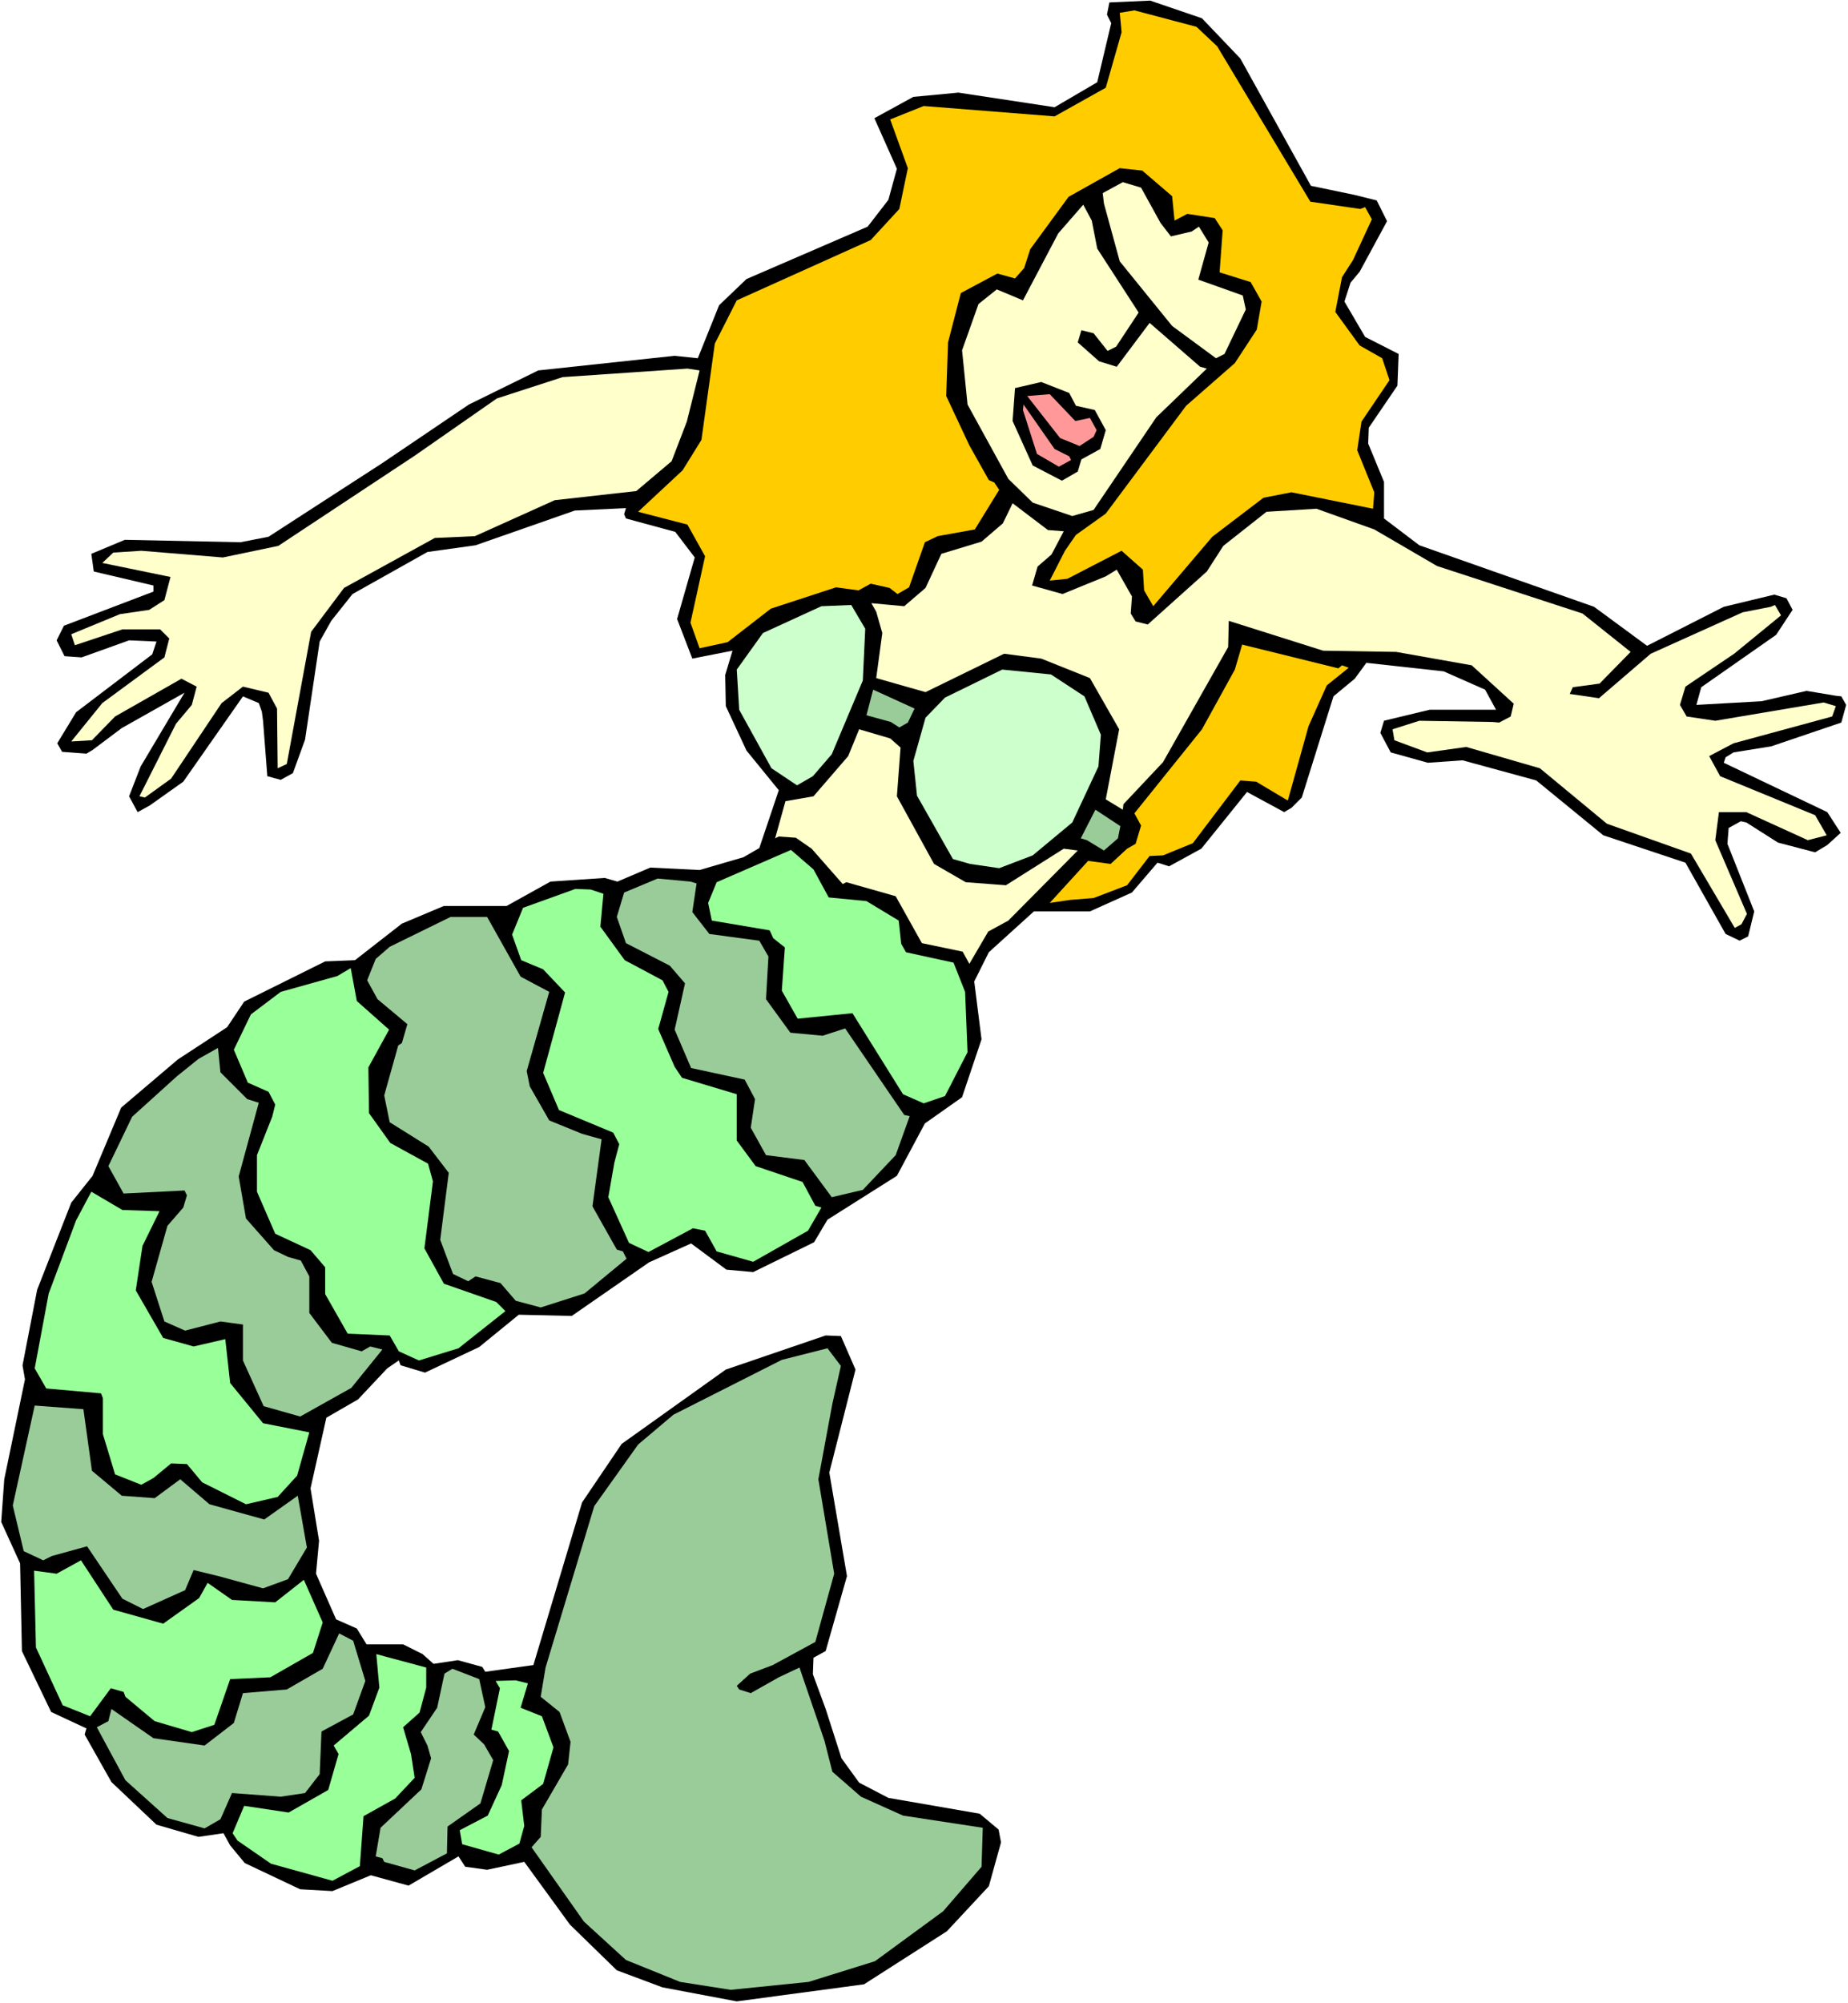 <?xml version="1.0" encoding="UTF-8" standalone="no"?>
<svg
   version="1.0"
   width="129.766mm"
   height="140.579mm"
   id="svg30"
   sodipodi:docname="Mermaid 15.wmf"
   xmlns:inkscape="http://www.inkscape.org/namespaces/inkscape"
   xmlns:sodipodi="http://sodipodi.sourceforge.net/DTD/sodipodi-0.dtd"
   xmlns="http://www.w3.org/2000/svg"
   xmlns:svg="http://www.w3.org/2000/svg">
  <rect width="100%" height="100%" fill="#808080" stroke="none"/>
  <sodipodi:namedview
     id="namedview30"
     pagecolor="#ffffff"
     bordercolor="#000000"
     borderopacity="0.25"
     inkscape:showpageshadow="2"
     inkscape:pageopacity="0.0"
     inkscape:pagecheckerboard="0"
     inkscape:deskcolor="#d1d1d1"
     inkscape:document-units="mm" />
  <defs
     id="defs1">
    <pattern
       id="WMFhbasepattern"
       patternUnits="userSpaceOnUse"
       width="6"
       height="6"
       x="0"
       y="0" />
  </defs>
  <path
     style="fill:#ffffff;fill-opacity:1;fill-rule:evenodd;stroke:none"
     d="M 0,531.324 H 490.455 V 0 H 0 Z"
     id="path1" />
  <path
     style="fill:#000000;fill-opacity:1;fill-rule:evenodd;stroke:none"
     d="m 63.832,143.819 7.434,-1.454 30.219,-19.553 22.947,-15.513 18.422,-9.049 36.198,-3.878 6.141,0.646 5.656,-14.059 7.272,-6.949 32.158,-13.897 5.494,-7.11 2.262,-8.241 -5.979,-13.412 10.342,-5.656 11.958,-1.131 25.533,3.878 11.312,-6.625 3.717,-15.675 -1.131,-2.262 0.646,-3.232 10.827,-0.485 13.736,4.686 10.181,10.665 18.746,33.773 11.635,2.424 5.818,1.454 2.747,5.494 -7.272,13.412 -2.424,2.909 -1.616,5.009 5.494,9.372 8.888,4.525 -0.323,8.403 -7.595,11.15 -0.162,4.201 4.202,10.18 v 9.696 l 9.373,7.11 46.379,16.321 14.059,10.342 20.362,-10.342 13.413,-3.232 3.232,0.97 1.616,3.07 -4.363,6.625 -19.877,13.897 -1.293,4.686 17.291,-0.97 11.958,-2.747 7.757,1.293 1.454,0.162 1.293,2.262 -1.293,4.686 -18.584,6.302 -10.019,1.616 -2.101,1.293 -0.485,1.454 27.472,13.089 3.555,5.494 -3.555,3.232 -3.232,1.939 -9.858,-2.586 -8.403,-5.333 -1.454,-0.323 -3.232,1.778 -0.323,4.201 7.11,17.937 -1.616,6.625 -2.262,1.131 -3.717,-1.778 -10.666,-18.907 -21.816,-7.272 -17.776,-14.544 -19.554,-5.333 -9.211,0.646 -9.858,-2.747 -2.747,-5.171 0.97,-3.232 12.12,-2.909 h 17.614 l -2.909,-5.333 -10.989,-4.848 -20.523,-2.262 -3.07,4.201 -5.656,4.686 -8.403,26.825 -2.747,2.747 -1.939,1.131 -9.858,-5.333 -12.12,15.028 -8.565,4.686 -3.07,-0.97 -6.787,7.918 -11.15,5.009 h -14.867 l -11.958,10.827 -3.878,7.757 1.939,15.352 -5.171,15.351 -9.858,6.949 -7.434,13.897 -18.422,11.635 -3.555,5.979 -16.16,7.918 -7.11,-0.646 -9.373,-6.949 -11.15,5.009 -20.523,14.22 -14.059,-0.323 -10.504,8.565 -14.382,6.787 -6.464,-1.939 -0.485,-1.293 -3.07,2.101 -7.757,8.241 -8.403,4.848 -4.202,18.745 2.262,13.897 -0.808,8.726 5.333,12.12 5.494,2.424 2.586,4.201 h 9.696 l 5.171,2.586 2.909,2.586 6.464,-0.97 6.464,1.778 0.808,1.293 12.766,-1.778 12.928,-43.146 10.504,-15.513 27.634,-19.715 26.502,-9.049 4.04,0.162 3.878,8.888 -6.949,27.31 4.686,27.471 -5.656,19.876 -3.232,1.778 -0.162,4.363 3.394,9.211 4.202,13.089 4.686,6.464 7.757,4.04 24.24,4.201 5.01,4.201 0.646,3.393 -3.232,11.635 -11.15,11.958 -21.978,14.059 -33.774,4.525 -19.715,-3.717 -12.12,-4.525 -12.443,-12.12 -12.12,-16.644 -9.858,2.101 -5.818,-0.808 -1.778,-2.747 -13.251,7.757 -10.019,-2.747 -10.181,4.201 -8.565,-0.485 -14.706,-6.949 -3.878,-4.686 -1.778,-3.232 -6.626,0.97 -11.15,-3.232 -11.958,-11.312 -7.11,-12.604 0.485,-1.616 -9.373,-4.363 L 5.818,437.922 5.333,414.652 0.323,403.664 1.131,392.352 6.626,365.851 5.979,362.134 9.858,342.096 l 9.05,-23.108 5.656,-7.11 7.595,-18.099 15.029,-12.766 13.09,-8.565 4.525,-6.787 21.493,-10.665 7.918,-0.323 12.443,-9.696 11.15,-4.686 h 16.645 l 11.635,-6.464 14.382,-0.97 3.394,0.97 8.726,-3.717 13.09,0.646 11.635,-3.393 4.202,-2.424 5.171,-15.351 -8.565,-10.504 -5.494,-11.796 -0.162,-8.241 1.939,-6.464 -10.666,2.101 -4.04,-10.504 4.686,-16.321 -5.171,-6.787 -13.09,-3.555 -0.485,-1.131 0.485,-1.616 -13.574,0.646 -26.341,9.211 -12.766,1.778 -19.877,11.15 -5.656,7.11 -3.07,5.494 -3.878,26.017 -3.232,8.888 -3.232,1.778 -3.555,-0.97 -1.131,-14.705 -0.323,-2.424 -0.808,-2.262 -4.202,-1.778 -15.837,22.623 -8.888,6.302 -3.232,1.778 -2.262,-4.201 3.07,-7.918 11.635,-19.553 -16.645,9.373 -7.757,5.817 -1.616,0.97 -6.464,-0.485 -1.293,-2.262 5.01,-8.241 20.2,-15.351 1.131,-3.393 -7.272,-0.323 -12.605,4.525 -4.525,-0.323 -2.101,-4.201 1.939,-3.878 23.755,-9.049 v -1.616 l -15.837,-3.717 -0.646,-4.686 8.888,-3.717 z"
     id="path2" />
  <path
     style="fill:#ffffcc;fill-opacity:1;fill-rule:evenodd;stroke:none"
     d="m 59.146,147.859 14.706,-3.07 36.198,-23.916 21.816,-15.19 17.453,-5.656 33.128,-2.262 3.232,0.485 -3.394,13.574 -4.04,10.504 -9.373,7.918 -21.654,2.424 -21.17,9.534 -10.666,0.485 -24.078,13.251 -8.726,11.635 -6.464,35.066 -2.424,1.131 -0.162,-15.836 -2.262,-4.201 -6.787,-1.616 -5.656,4.363 -13.413,20.038 -6.949,5.009 -1.454,-0.323 9.696,-19.23 4.202,-5.009 1.293,-4.848 -4.04,-2.101 -17.614,10.019 -6.141,6.302 -5.494,0.323 8.242,-10.18 16.483,-12.12 1.293,-5.009 -2.424,-2.424 H 32.482 l -12.605,4.201 -0.97,-2.909 12.928,-5.333 7.757,-1.131 4.04,-2.586 1.616,-6.141 -18.099,-3.717 2.909,-2.747 7.434,-0.485 z"
     id="path3" />
  <path
     style="fill:#ffcc00;fill-opacity:1;fill-rule:evenodd;stroke:none"
     d="m 279.891,30.865 13.574,-7.595 4.202,-14.705 -0.485,-5.171 3.878,-0.646 16.483,4.363 5.494,5.171 24.725,41.207 13.251,1.939 1.293,-0.485 1.778,3.232 -5.01,10.827 -2.909,4.525 -1.778,9.211 6.464,8.888 5.979,3.393 1.939,5.817 -7.434,10.988 -1.131,7.595 4.525,11.15 -0.323,4.363 -21.654,-4.363 -7.434,1.454 -13.574,10.342 -15.675,18.422 -2.424,-4.201 -0.323,-5.494 -5.656,-5.009 -14.382,7.433 -4.686,0.485 4.04,-7.918 2.909,-4.201 7.918,-5.656 21.331,-28.602 12.928,-11.312 5.818,-8.888 1.293,-7.433 -2.909,-5.171 -8.242,-2.586 0.808,-11.15 -2.101,-3.232 -7.272,-1.131 -3.394,1.778 -0.646,-6.464 -7.918,-6.787 -5.979,-0.646 -13.574,7.595 -10.181,13.897 -1.616,5.009 -2.424,2.747 -4.686,-1.293 -9.696,5.171 -3.394,13.089 -0.485,14.22 6.141,13.089 5.171,9.211 1.454,0.646 1.293,1.939 -6.464,10.504 -9.858,1.778 -3.394,1.616 -4.202,11.958 -3.07,1.778 -2.101,-1.616 -5.01,-1.131 -3.232,1.778 -5.979,-0.808 -17.291,5.656 -11.474,8.888 -7.434,1.616 -2.424,-6.787 3.878,-17.614 -4.686,-8.403 -13.09,-3.393 11.797,-10.988 5.01,-8.08 3.555,-25.532 5.818,-11.473 35.552,-15.998 7.595,-8.241 2.262,-10.827 -4.686,-12.928 8.888,-3.555 z"
     id="path4" />
  <path
     style="fill:#ffffcc;fill-opacity:1;fill-rule:evenodd;stroke:none"
     d="m 291.203,65.931 10.989,16.967 -5.979,9.049 -2.262,1.131 -3.717,-4.686 -3.232,-0.808 -0.97,3.232 5.656,5.009 4.686,1.454 8.726,-11.635 13.413,11.635 1.778,0.485 -13.413,12.928 -16.645,24.562 -5.656,1.616 -10.504,-3.555 -6.464,-6.302 -10.827,-19.715 -1.454,-14.382 4.363,-12.281 4.848,-3.878 6.949,2.909 9.373,-17.775 6.626,-7.595 2.262,4.201 z"
     id="path5" />
  <path
     style="fill:#ffffcc;fill-opacity:1;fill-rule:evenodd;stroke:none"
     d="m 302.838,49.771 5.171,9.372 2.747,3.555 5.494,-1.293 1.939,-1.293 2.586,4.201 -2.747,9.857 11.797,4.201 0.808,3.717 -5.656,11.796 -2.262,1.131 -11.635,-8.565 -13.898,-17.129 -4.202,-15.352 -0.323,-2.747 5.333,-2.909 z"
     id="path6" />
  <path
     style="fill:#000000;fill-opacity:1;fill-rule:evenodd;stroke:none"
     d="m 285.547,107.622 5.01,1.131 2.909,5.333 -1.454,5.009 -5.01,2.747 -0.97,3.232 -4.202,2.424 -7.757,-4.04 -5.333,-11.796 0.646,-8.726 6.949,-1.616 7.434,2.909 z"
     id="path7" />
  <path
     style="fill:#ff9999;fill-opacity:1;fill-rule:evenodd;stroke:none"
     d="m 285.385,111.662 3.878,-0.808 1.778,3.232 -0.808,1.778 -3.717,2.424 -5.171,-2.101 -8.726,-11.15 5.979,-0.485 z"
     id="path8" />
  <path
     style="fill:#ff9999;fill-opacity:1;fill-rule:evenodd;stroke:none"
     d="m 283.769,121.034 0.485,0.97 -3.232,1.778 -5.818,-3.393 -3.717,-11.635 0.162,-1.454 8.242,11.796 z"
     id="path9" />
  <path
     style="fill:#ccffcc;fill-opacity:1;fill-rule:evenodd;stroke:none"
     d="m 225.917,160.464 3.717,6.302 -0.646,13.736 -8.242,19.553 -5.01,5.817 -4.202,2.424 -6.787,-4.525 -8.565,-15.513 -0.646,-10.665 6.949,-9.696 15.514,-7.11 z"
     id="path10" />
  <path
     style="fill:#ffffcc;fill-opacity:1;fill-rule:evenodd;stroke:none"
     d="m 282.315,140.911 -3.232,6.141 -3.717,3.232 -1.454,5.009 8.08,2.262 11.474,-4.686 2.909,-1.778 4.04,7.11 -0.323,4.525 1.293,2.101 3.232,0.808 15.675,-14.059 4.363,-6.787 11.474,-9.049 13.251,-0.808 15.352,5.494 16.645,9.696 38.622,12.604 12.766,10.18 -8.242,8.403 -7.11,0.97 -0.808,1.778 7.757,1.131 13.736,-11.796 24.402,-10.988 7.434,-1.454 1.131,-0.485 1.616,2.747 -12.443,10.18 -12.928,8.726 -1.454,4.848 1.778,3.07 7.595,1.131 28.765,-4.848 3.232,0.97 -0.97,2.747 -26.179,7.11 -6.464,3.393 2.909,5.333 25.21,10.342 3.07,5.333 -5.01,1.293 -16.322,-7.433 h -7.272 l -0.97,7.433 8.403,19.553 -1.454,2.747 -1.778,0.97 -11.635,-19.715 -22.301,-7.918 -17.776,-14.705 -19.554,-5.656 -10.342,1.454 -8.726,-3.232 -0.485,-2.909 7.11,-2.262 19.392,0.323 1.778,0.162 3.07,-1.616 0.808,-3.393 -11.15,-10.18 -20.038,-3.555 -19.392,-0.323 -25.048,-7.918 -0.162,6.949 -17.291,30.541 -10.504,11.15 -0.162,1.454 -4.525,-2.747 3.555,-18.583 -7.757,-13.574 -12.928,-5.171 -9.858,-1.293 -20.846,10.18 -13.09,-3.717 1.616,-11.958 -1.616,-5.656 -1.293,-2.262 8.726,0.808 5.656,-4.848 4.202,-9.049 10.666,-3.232 5.656,-4.848 2.586,-5.333 9.373,7.11 z"
     id="path11" />
  <path
     style="fill:#99ff99;fill-opacity:1;fill-rule:evenodd;stroke:none"
     d="m 93.081,256.774 1.616,8.726 8.565,7.595 -5.494,10.019 0.162,12.12 5.656,7.918 10.019,5.494 1.293,4.686 -2.262,17.775 5.171,9.372 13.898,4.848 2.424,2.424 -12.443,9.857 -10.504,3.232 -5.333,-2.424 -2.424,-4.201 -11.15,-0.485 -5.979,-10.504 v -7.11 l -3.878,-4.525 -9.373,-4.363 -4.848,-11.15 v -9.696 l 4.04,-10.18 0.808,-3.232 -1.778,-3.393 -5.494,-2.424 -3.717,-8.726 4.525,-9.373 7.918,-5.979 15.029,-4.201 z"
     id="path12" />
  <path
     style="fill:#99cc99;fill-opacity:1;fill-rule:evenodd;stroke:none"
     d="m 129.28,243.2 8.888,15.836 7.595,4.04 -5.979,21.007 0.808,4.04 5.171,9.049 8.726,3.555 5.171,1.454 -2.424,17.775 6.464,11.473 1.616,0.485 0.97,1.939 -11.15,9.211 -11.635,3.717 -6.626,-1.778 -4.04,-4.686 -6.626,-1.778 -1.939,1.293 -4.04,-1.939 -3.394,-9.049 2.262,-17.775 -5.333,-6.949 -10.342,-6.464 -1.454,-7.11 3.717,-13.251 0.97,-0.646 1.454,-5.009 -7.918,-6.625 -2.747,-5.009 2.262,-5.656 3.717,-3.232 16.16,-7.918 z"
     id="path13" />
  <path
     style="fill:#99cc99;fill-opacity:1;fill-rule:evenodd;stroke:none"
     d="m 58.499,284.407 7.11,7.11 3.07,0.97 -5.333,19.553 1.939,11.15 7.434,8.403 3.717,1.778 3.394,0.97 2.262,4.201 v 9.696 l 5.979,7.918 7.918,2.262 2.262,-1.293 3.232,0.808 -8.242,10.18 -13.574,7.595 -9.696,-2.747 -5.494,-12.12 V 351.307 l -5.979,-0.808 -9.373,2.424 -5.494,-2.424 -3.394,-10.504 4.202,-14.867 4.202,-4.848 0.97,-3.232 -0.646,-1.293 -16.16,0.808 -4.04,-7.272 6.302,-13.089 11.797,-10.665 5.818,-4.686 5.171,-2.909 z"
     id="path14" />
  <path
     style="fill:#99cc99;fill-opacity:1;fill-rule:evenodd;stroke:none"
     d="m 240.945,191.651 -2.262,1.293 -2.262,-1.454 -6.464,-1.778 1.778,-6.787 10.989,5.009 z"
     id="path15" />
  <path
     style="fill:#99ff99;fill-opacity:1;fill-rule:evenodd;stroke:none"
     d="m 156.752,235.928 3.394,1.131 -0.808,8.726 6.464,8.888 10.019,5.333 1.616,3.07 -2.747,9.857 4.363,10.019 1.939,2.909 14.544,4.363 v 12.281 l 5.01,6.787 12.443,4.201 3.394,6.302 1.616,0.485 -3.555,6.141 -14.544,8.241 -9.696,-2.747 -3.07,-5.494 -3.232,-0.646 -11.797,6.302 -5.171,-2.424 -5.494,-12.12 1.616,-9.211 1.293,-4.848 -1.616,-3.07 -14.382,-5.979 -4.202,-9.857 5.818,-21.331 -5.818,-6.141 -5.818,-2.424 -2.424,-6.787 2.909,-7.11 13.898,-5.009 z"
     id="path16" />
  <path
     style="fill:#ffffcc;fill-opacity:1;fill-rule:evenodd;stroke:none"
     d="m 239.006,198.277 -0.97,12.928 9.858,17.937 8.403,4.848 10.666,0.808 15.352,-9.696 3.717,0.485 -18.422,18.583 -5.333,2.909 -5.01,8.565 -1.778,-3.232 -10.827,-2.262 -6.949,-12.443 -13.09,-3.717 -0.97,0.485 -8.242,-9.372 -4.202,-2.909 -4.525,-0.323 -0.97,0.485 2.747,-9.857 7.434,-1.293 9.211,-10.665 2.909,-7.11 8.242,2.424 z"
     id="path17" />
  <path
     style="fill:#ccffcc;fill-opacity:1;fill-rule:evenodd;stroke:none"
     d="m 278.921,178.885 8.888,5.817 4.363,10.18 -0.646,8.403 -6.949,14.867 -10.504,8.726 -8.888,3.393 -7.757,-1.131 -4.525,-1.293 -9.534,-16.806 -0.97,-9.211 3.232,-11.473 5.171,-5.333 15.19,-7.433 z"
     id="path18" />
  <path
     style="fill:#99ff99;fill-opacity:1;fill-rule:evenodd;stroke:none"
     d="m 42.339,321.25 -4.525,9.211 -1.778,11.796 7.272,12.604 8.08,2.262 8.403,-1.939 1.293,11.635 8.726,10.665 12.282,2.424 -3.232,11.473 -5.171,5.656 -8.403,1.939 -11.635,-5.817 -4.04,-4.848 -4.202,-0.162 -4.686,3.878 -3.232,1.778 -6.949,-2.747 -3.232,-10.665 v -9.534 l -0.485,-1.293 -14.544,-1.293 -3.07,-5.333 3.717,-19.876 7.272,-19.391 4.04,-7.595 8.242,4.848 z"
     id="path19" />
  <path
     style="fill:#99cc99;fill-opacity:1;fill-rule:evenodd;stroke:none"
     d="m 183.254,233.828 1.616,0.485 -1.131,7.595 4.525,5.817 13.251,1.778 2.424,4.201 -0.646,11.312 6.464,8.888 8.565,0.808 5.979,-1.939 15.675,22.946 1.454,0.323 -3.717,10.342 -8.726,9.211 -8.242,1.939 -7.272,-9.857 -10.181,-1.293 -4.04,-7.272 1.131,-7.595 -2.747,-5.171 -14.221,-3.07 -4.363,-10.18 2.747,-12.281 -4.04,-4.686 -11.635,-5.979 -2.424,-6.949 1.939,-6.464 8.888,-3.717 z"
     id="path20" />
  <path
     style="fill:#99ff99;fill-opacity:1;fill-rule:evenodd;stroke:none"
     d="m 215.897,230.596 4.04,7.433 10.019,0.97 8.565,5.171 0.646,6.141 1.293,2.262 12.605,2.747 3.07,7.757 0.646,15.998 -5.979,11.635 -5.656,1.939 -5.494,-2.424 -13.413,-21.492 -14.544,1.454 -4.202,-7.433 0.808,-11.473 -3.07,-2.424 -0.97,-2.101 -15.352,-2.586 -0.97,-4.686 2.262,-5.494 19.715,-8.565 z"
     id="path21" />
  <path
     style="fill:#ffcc00;fill-opacity:1;fill-rule:evenodd;stroke:none"
     d="m 356.166,176.461 1.778,0.646 -5.818,4.686 -4.848,10.827 -5.494,19.715 -8.403,-5.009 -4.202,-0.323 -12.605,16.644 -7.918,3.232 -3.555,0.162 -5.979,7.757 -8.888,3.393 -6.141,0.485 -5.494,0.808 10.181,-11.15 5.979,0.808 4.363,-4.04 2.262,-1.293 1.454,-4.848 -1.778,-3.232 17.938,-22.3 8.726,-15.836 1.939,-6.625 25.533,6.302 z"
     id="path22" />
  <path
     style="fill:#99cc99;fill-opacity:1;fill-rule:evenodd;stroke:none"
     d="m 24.402,390.09 7.918,6.625 8.726,0.646 6.787,-5.009 7.757,6.625 14.544,4.04 8.888,-6.302 2.424,13.736 -5.01,8.403 -6.626,2.424 -11.797,-3.232 -6.626,-1.616 -2.262,5.333 -11.15,5.009 -5.494,-2.747 -9.373,-13.897 -9.373,2.586 -2.262,1.131 -5.171,-2.424 -2.909,-12.12 5.818,-26.502 12.928,0.97 z"
     id="path23" />
  <path
     style="fill:#99cc99;fill-opacity:1;fill-rule:evenodd;stroke:none"
     d="m 296.697,222.354 -3.717,3.232 -4.525,-2.747 -1.616,-0.485 3.878,-7.595 6.626,4.363 z"
     id="path24" />
  <path
     style="fill:#99ff99;fill-opacity:1;fill-rule:evenodd;stroke:none"
     d="m 21.493,413.844 8.565,13.089 13.251,3.717 9.534,-6.787 2.262,-4.04 6.464,4.525 11.474,0.646 7.595,-5.979 5.01,11.312 -2.586,8.08 -11.312,6.464 -10.666,0.485 -4.202,12.12 -5.979,1.939 -9.858,-2.909 -7.757,-6.464 -0.485,-1.293 -3.394,-0.97 -5.494,7.433 -7.272,-2.909 -7.11,-15.351 -0.485,-20.361 5.979,0.808 z"
     id="path25" />
  <path
     style="fill:#99cc99;fill-opacity:1;fill-rule:evenodd;stroke:none"
     d="m 54.298,462.969 7.757,-5.979 2.424,-7.918 11.635,-0.97 9.534,-5.494 4.363,-9.373 3.717,1.939 3.232,10.665 -3.232,8.888 -8.403,4.525 -0.485,11.312 -3.878,5.009 -6.464,0.97 -12.928,-0.97 -3.07,6.949 -4.202,2.424 -9.858,-2.747 -11.15,-10.019 -7.595,-14.059 3.07,-1.616 0.808,-3.232 11.15,7.757 z"
     id="path26" />
  <path
     style="fill:#99cc99;fill-opacity:1;fill-rule:evenodd;stroke:none"
     d="m 219.614,357.609 3.555,4.686 -2.262,10.019 -3.717,20.038 4.202,25.047 -5.01,18.099 -11.312,6.141 -5.979,2.262 -3.555,3.232 0.646,0.97 3.07,0.97 7.434,-4.201 5.494,-2.586 6.626,19.391 2.101,8.241 7.595,6.625 11.15,5.009 21.17,3.232 -0.323,10.342 -10.181,11.796 -18.099,13.251 -17.614,5.494 -20.685,2.101 -13.413,-2.101 -14.382,-5.817 -11.15,-10.18 -13.898,-19.715 2.424,-2.747 0.323,-7.272 6.949,-11.958 0.646,-5.979 -2.909,-7.918 -5.01,-4.04 1.293,-7.757 12.928,-42.823 11.635,-16.321 9.373,-7.918 28.765,-14.544 z"
     id="path27" />
  <path
     style="fill:#99ff99;fill-opacity:1;fill-rule:evenodd;stroke:none"
     d="m 113.12,447.617 -1.778,6.625 -4.363,3.878 2.101,7.11 0.97,6.302 -5.171,5.494 -8.403,4.686 -0.97,13.251 -7.272,3.878 -16.322,-4.525 -8.888,-6.141 -1.293,-1.939 3.07,-7.272 11.797,1.778 10.504,-5.979 2.747,-9.534 -1.293,-2.262 9.373,-7.918 2.747,-7.433 -0.808,-8.888 13.251,3.555 z"
     id="path28" />
  <path
     style="fill:#99cc99;fill-opacity:1;fill-rule:evenodd;stroke:none"
     d="m 127.179,445.355 1.616,7.433 -3.07,7.272 2.747,2.586 2.424,4.201 -3.394,11.473 -8.726,6.141 -0.162,7.11 -8.565,4.525 -8.08,-2.262 -0.485,-0.97 -1.778,-0.485 1.293,-7.595 10.827,-10.18 2.586,-8.241 -0.97,-3.393 -1.778,-3.555 4.363,-6.464 1.939,-9.049 2.101,-1.293 z"
     id="path29" />
  <path
     style="fill:#99ff99;fill-opacity:1;fill-rule:evenodd;stroke:none"
     d="m 140.107,446.486 -1.939,6.464 5.656,2.262 3.07,8.241 -2.747,9.696 -5.818,4.363 0.808,6.787 -1.293,4.686 -5.494,2.909 -9.696,-2.747 -0.646,-3.717 7.434,-3.878 3.717,-8.08 1.939,-9.049 -2.909,-5.171 -1.778,-0.485 2.262,-10.988 -1.131,-1.939 5.333,-0.162 z"
     id="path30" />
</svg>
